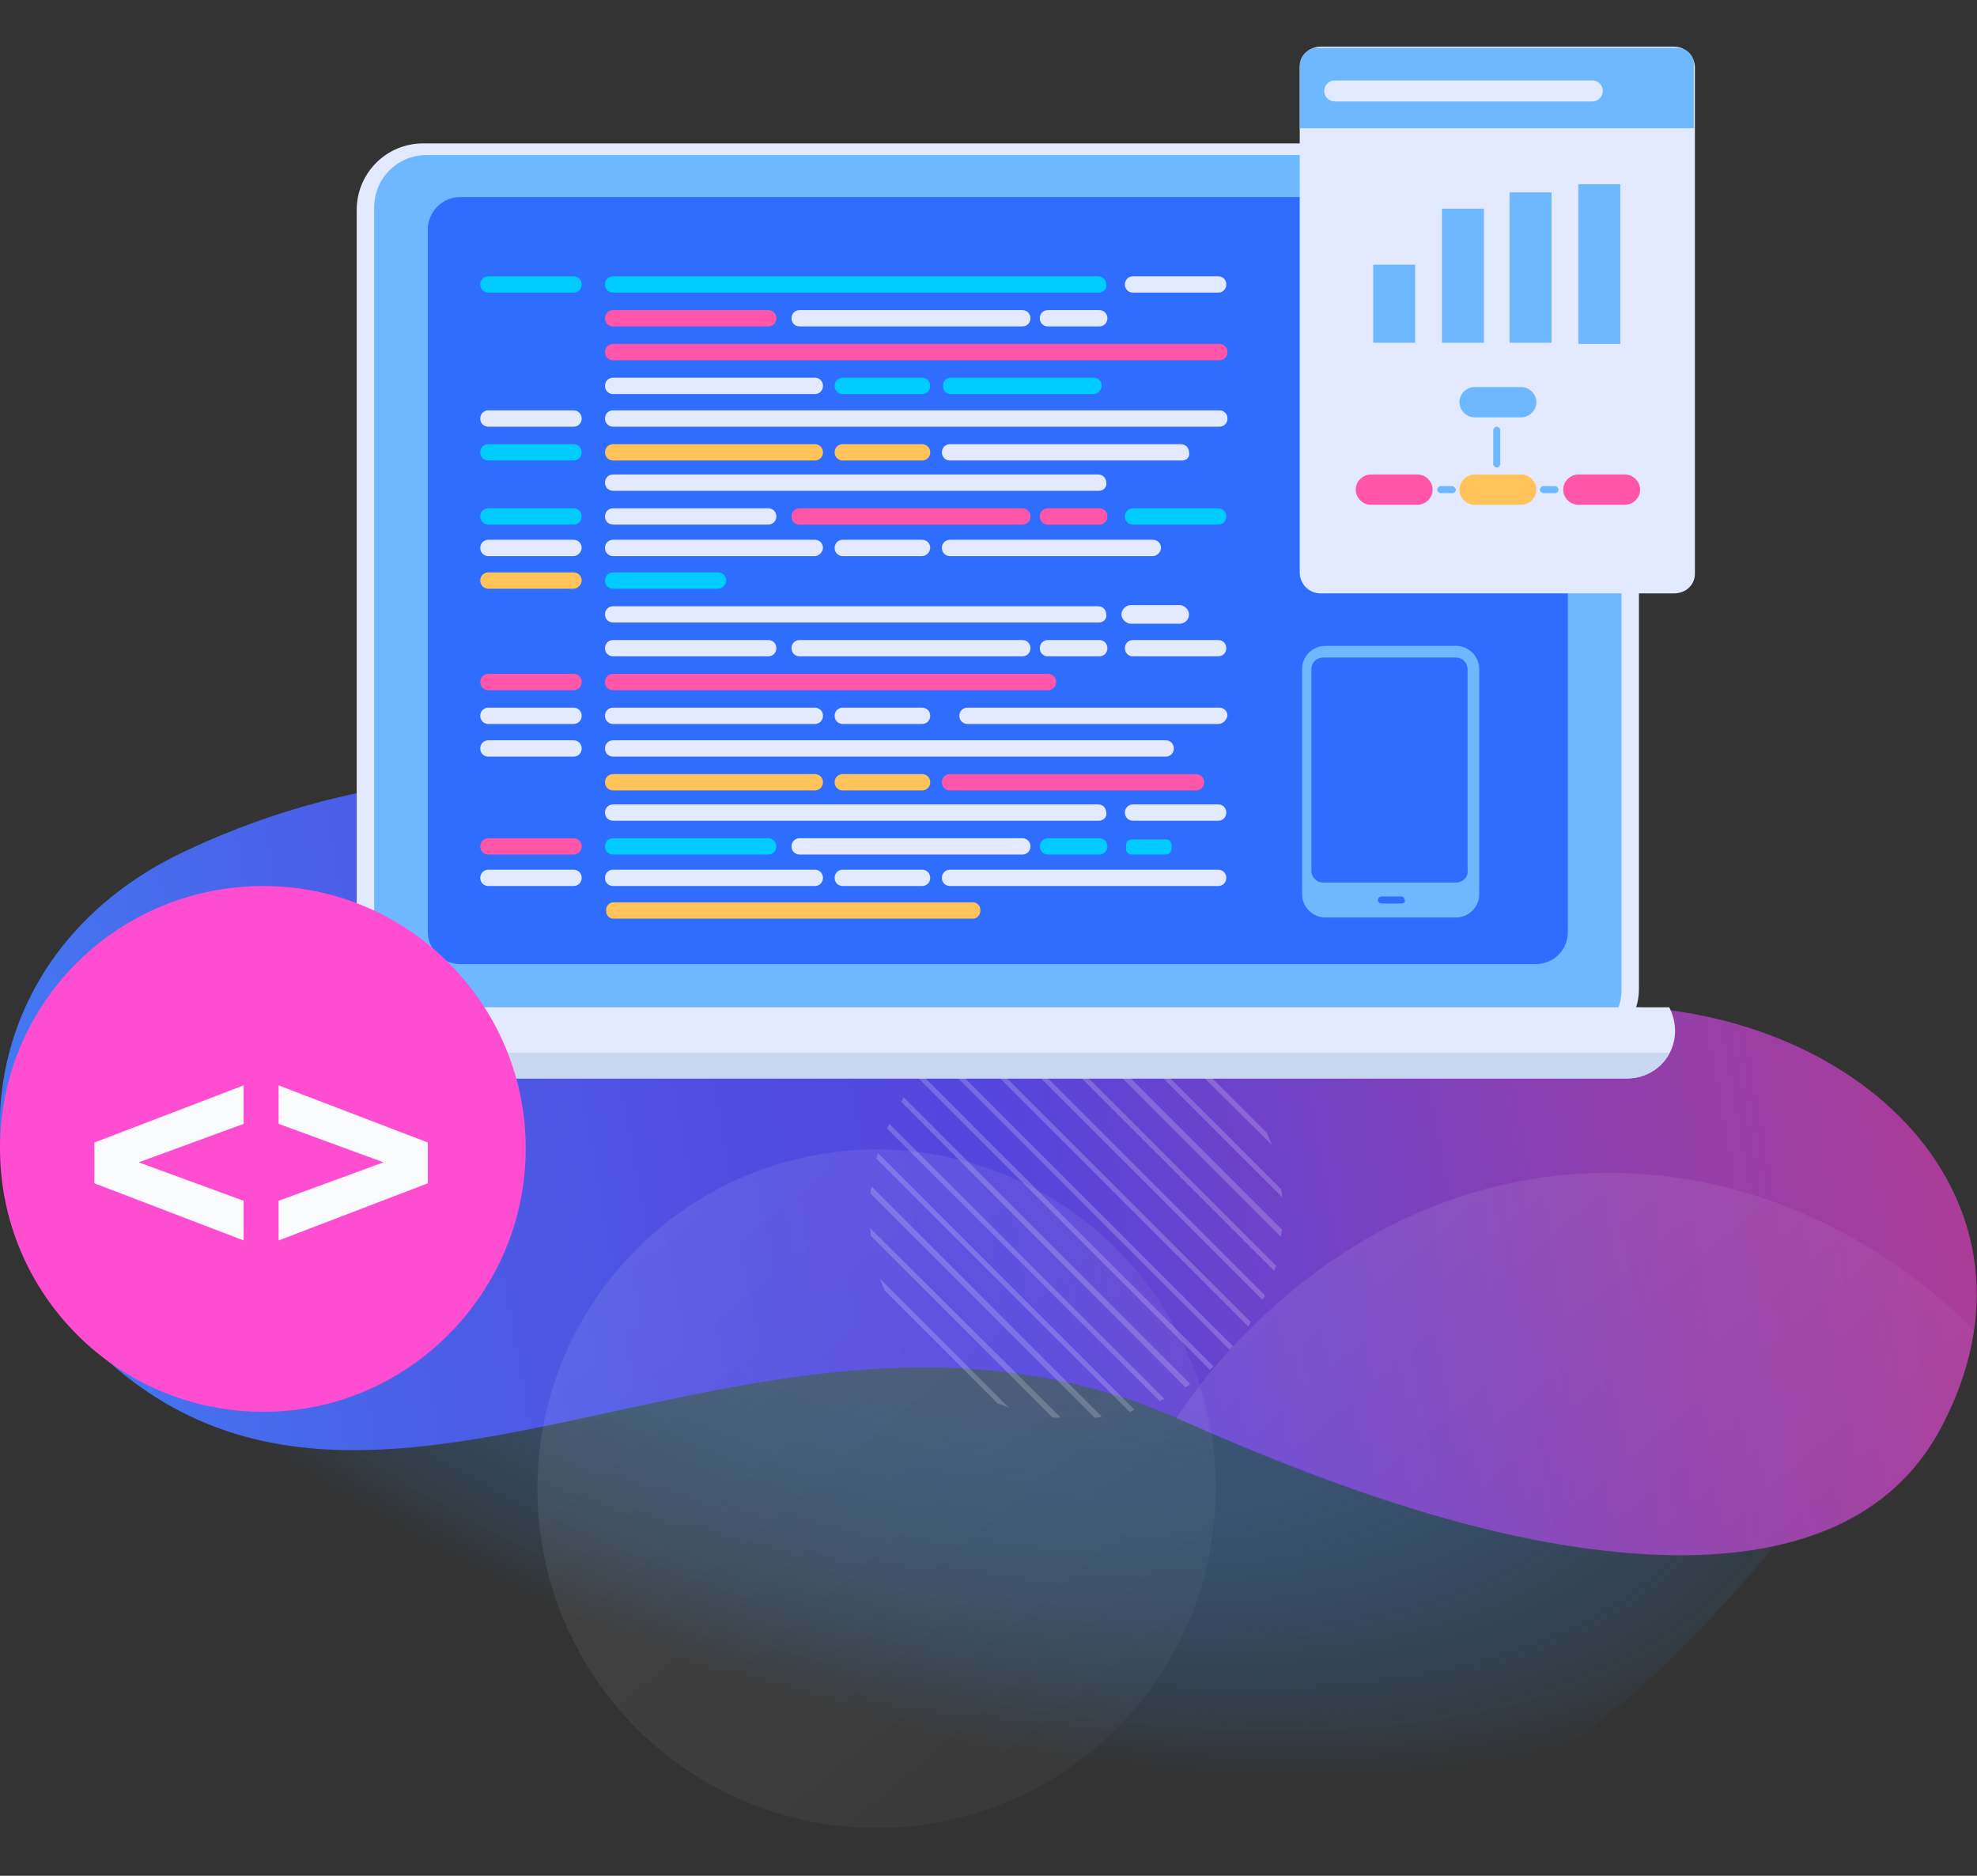 <?xml version="1.0" encoding="utf-8"?>
<!-- Generator: Adobe Illustrator 19.0.0, SVG Export Plug-In . SVG Version: 6.00 Build 0)  -->
<svg version="1.1" xmlns="http://www.w3.org/2000/svg" xmlns:xlink="http://www.w3.org/1999/xlink" x="0px" y="0px"
	 viewBox="0 0 169.6 160.9" style="enable-background:new 0 0 169.6 160.9;" xml:space="preserve">
<rect x="0" y="0" width="169.6" height="160.9" fill="#333333" stroke="none"/>
<style type="text/css">
	.st0{fill:url(#SVGID_1_);}
	.st1{fill:url(#SVGID_2_);}
	.st2{opacity:0.2;}
	.st3{fill:#FFFFFF;}
	.st4{fill:url(#SVGID_3_);}
	.st5{fill:url(#SVGID_4_);}
	.st6{fill:#E3EAFF;}
	.st7{fill:#6DB8FF;}
	.st8{fill:#2F6DFF;}
	.st9{fill:#C8D6F2;}
	.st10{fill:#00CCFF;}
	.st11{fill:#FF56A9;}
	.st12{fill:#FFC359;}
	.st13{fill:#FF4DD1;}
	.st14{fill:#F9FBFC;}
</style>
<g id="BOTA">
	<g>
		<g>
			<g>
				<g>
					<g>
						<g>
							
								<radialGradient id="SVGID_1_" cx="1370.541" cy="31.081" r="137.07" gradientTransform="matrix(0.619 0.214 -0.106 0.309 -768.921 -201.72)" gradientUnits="userSpaceOnUse">
								<stop  offset="0" style="stop-color:#4E4251"/>
								<stop  offset="0.212" style="stop-color:#48587B;stop-opacity:0.788"/>
								<stop  offset="0.59" style="stop-color:#3E7CC2;stop-opacity:0.41"/>
								<stop  offset="0.862" style="stop-color:#3893EE;stop-opacity:0.138"/>
								<stop  offset="1" style="stop-color:#369CFF;stop-opacity:0"/>
							</radialGradient>
							<path class="st0" d="M106.1,160.9c-32.5,0.9-92.2-19.3-97.6-45.5l6.9-28.3l144.3,35.2C159.7,122.3,136.7,160,106.1,160.9z"/>
							
								<linearGradient id="SVGID_2_" gradientUnits="userSpaceOnUse" x1="980.69" y1="32.058" x2="1265.348" y2="-94.045" gradientTransform="matrix(0.971 0.237 -0.237 0.971 -977.731 -141.169)">
								<stop  offset="0" style="stop-color:#369CFF"/>
								<stop  offset="8.222158e-02" style="stop-color:#3F83F5"/>
								<stop  offset="0.211" style="stop-color:#4A61E8"/>
								<stop  offset="0.317" style="stop-color:#514CE0"/>
								<stop  offset="0.388" style="stop-color:#5445DD"/>
								<stop  offset="0.536" style="stop-color:#8940B3"/>
								<stop  offset="0.684" style="stop-color:#B63C8F"/>
								<stop  offset="0.816" style="stop-color:#D73976"/>
								<stop  offset="0.926" style="stop-color:#EB3766"/>
								<stop  offset="1" style="stop-color:#F23660"/>
							</linearGradient>
							<path class="st1" d="M101.8,122c-35.6-16.2-68.6,16.4-92.7-5.4C-4.6,104.3-3.3,82,15.9,73c18.9-8.9,42.7-9.7,66.3,5.7
								c22.8,14.8,47,7.7,55,7.6c22.2-0.3,39.7,16.7,29.3,36.2C158.3,138,133.2,136.2,101.8,122z"/>
						</g>
						<g class="st2">
							<path class="st3" d="M99,87.5l9.7,9.7c0.1,0.3,0.3,0.7,0.4,1L98,87.2C98.3,87.3,98.7,87.4,99,87.5z"/>
							<path class="st3" d="M110,102.7L93.6,86.3c0.2,0,0.5,0,0.7,0.1l15.6,15.6C109.9,102.2,110,102.4,110,102.7z"/>
							<path class="st3" d="M109.9,106.1L90.2,86.4c0.2,0,0.4,0,0.6-0.1l19.2,19.2C109.9,105.7,109.9,105.9,109.9,106.1z"/>
							<path class="st3" d="M109.3,109l-22-22c0.2,0,0.3-0.1,0.5-0.1l21.7,21.7C109.4,108.7,109.4,108.8,109.3,109z"/>
							<path class="st3" d="M108.3,111.5L84.7,87.9c0.1-0.1,0.3-0.1,0.4-0.2l23.4,23.4C108.5,111.2,108.4,111.4,108.3,111.5z"/>
							<path class="st3" d="M107.1,113.8L82.5,89.2c0.1-0.1,0.3-0.2,0.4-0.2l24.4,24.4C107.2,113.5,107.2,113.6,107.1,113.8z"/>
							<path class="st3" d="M105.5,115.8l-25-25c0.1-0.1,0.2-0.2,0.3-0.3l25,25C105.7,115.5,105.6,115.6,105.5,115.8z"/>
							<path class="st3" d="M103.8,117.5l-25-25c0.1-0.1,0.2-0.2,0.3-0.3l25,25C104,117.3,103.9,117.4,103.8,117.5z"/>
							<path class="st3" d="M101.7,119L77.3,94.5c0.1-0.1,0.2-0.3,0.2-0.4l24.6,24.6C102,118.8,101.9,118.9,101.7,119z"/>
							<path class="st3" d="M99.5,120.2L76.1,96.8c0.1-0.1,0.1-0.3,0.2-0.4L99.9,120C99.7,120.1,99.6,120.1,99.5,120.2z"/>
							<path class="st3" d="M96.9,121.1L75.2,99.4c0-0.2,0.1-0.3,0.1-0.5l22,22C97.2,121,97,121.1,96.9,121.1z"/>
							<path class="st3" d="M93.9,121.6l-19.2-19.2c0-0.2,0-0.4,0.1-0.6l19.7,19.7C94.3,121.6,94.1,121.6,93.9,121.6z"/>
							<path class="st3" d="M90.3,121.6l-15.6-15.6c0-0.2,0-0.5-0.1-0.7L91,121.6C90.8,121.6,90.6,121.6,90.3,121.6z"/>
							<path class="st3" d="M85.6,120.4l-9.7-9.7c-0.1-0.3-0.3-0.7-0.4-1l11.1,11.1C86.3,120.6,86,120.5,85.6,120.4z"/>
						</g>
						
							<linearGradient id="SVGID_3_" gradientUnits="userSpaceOnUse" x1="77.179" y1="92.6" x2="25.797" y2="155.083" gradientTransform="matrix(-1 0 0 1 191.646 0)">
							<stop  offset="0" style="stop-color:#FFFFFF;stop-opacity:0.1"/>
							<stop  offset="1" style="stop-color:#FFFFFF;stop-opacity:0"/>
						</linearGradient>
						<path class="st4" d="M112.8,126.5c3.7,1.4,11.7,4.3,19.8,5.8c16.2,2.8,24.7-0.2,29.2-4c6.5-5.5,7.5-14.2,7.5-14.2
							c-1.7-1.8-13.3-13.6-31.6-13.5c-23.3,0.2-35.9,19.6-36.8,21.1C101,121.6,104.9,123.5,112.8,126.5z"/>
						
							<linearGradient id="SVGID_4_" gradientUnits="userSpaceOnUse" x1="144.376" y1="93.817" x2="79.216" y2="173.054" gradientTransform="matrix(-1 0 0 1 191.646 0)">
							<stop  offset="0" style="stop-color:#FFFFFF;stop-opacity:0.1"/>
							<stop  offset="1" style="stop-color:#FFFFFF;stop-opacity:0"/>
						</linearGradient>
						<circle class="st5" cx="75.2" cy="127.7" r="29.1"/>
					</g>
				</g>
			</g>
		</g>
	</g>
</g>
<g id="OBRAZOK">
	<g>
		<g>
			<path class="st6" d="M134.9,90.4H36.3c-3.1,0-5.7-2.5-5.7-5.7V18c0-3.1,2.5-5.7,5.7-5.7h98.6c3.1,0,5.7,2.5,5.7,5.7v66.8
				C140.6,87.9,138,90.4,134.9,90.4z"/>
			<path class="st7" d="M134.6,89.4h-98c-2.5,0-4.5-2-4.5-4.5V17.8c0-2.5,2-4.5,4.5-4.5h98c2.5,0,4.5,2,4.5,4.5v67.1
				C139.1,87.4,137.1,89.4,134.6,89.4z"/>
			<path class="st8" d="M131.7,82.7H39.5c-1.5,0-2.8-1.2-2.8-2.8V19.7c0-1.5,1.2-2.8,2.8-2.8h92.2c1.5,0,2.8,1.2,2.8,2.8v60.2
				C134.5,81.5,133.3,82.7,131.7,82.7z"/>
			<path class="st6" d="M28,86.4c-0.3,0.6-0.5,1.2-0.5,2c0,2.3,1.8,4.1,4.1,4.1h108c2.3,0,4.1-1.8,4.1-4.1c0-0.7-0.2-1.4-0.5-2H28z"
				/>
		</g>
		<path class="st9" d="M28,90.3c0.7,1.3,2,2.2,3.6,2.2h108c1.6,0,2.9-0.9,3.6-2.2H28z"/>
	</g>
	<path class="st10" d="M49.2,25.1h-7.3c-0.4,0-0.7-0.3-0.7-0.7l0,0c0-0.4,0.3-0.7,0.7-0.7h7.3c0.4,0,0.7,0.3,0.7,0.7l0,0
		C49.9,24.8,49.6,25.1,49.2,25.1z"/>
	<path class="st6" d="M104.5,25.1h-7.3c-0.4,0-0.7-0.3-0.7-0.7l0,0c0-0.4,0.3-0.7,0.7-0.7h7.3c0.4,0,0.7,0.3,0.7,0.7l0,0
		C105.2,24.8,104.9,25.1,104.5,25.1z"/>
	<path class="st10" d="M94.3,25.1H52.6c-0.4,0-0.7-0.3-0.7-0.7l0,0c0-0.4,0.3-0.7,0.7-0.7h41.6c0.4,0,0.7,0.3,0.7,0.7l0,0
		C95,24.8,94.6,25.1,94.3,25.1z"/>
	<path class="st11" d="M65.9,28H52.6c-0.4,0-0.7-0.3-0.7-0.7l0,0c0-0.4,0.3-0.7,0.7-0.7h13.3c0.4,0,0.7,0.3,0.7,0.7l0,0
		C66.6,27.7,66.3,28,65.9,28z"/>
	<path class="st6" d="M87.7,28H68.6c-0.4,0-0.7-0.3-0.7-0.7l0,0c0-0.4,0.3-0.7,0.7-0.7h19.1c0.4,0,0.7,0.3,0.7,0.7l0,0
		C88.4,27.7,88.1,28,87.7,28z"/>
	<path class="st6" d="M94.3,28h-4.4c-0.4,0-0.7-0.3-0.7-0.7l0,0c0-0.4,0.3-0.7,0.7-0.7h4.4c0.4,0,0.7,0.3,0.7,0.7l0,0
		C95,27.7,94.7,28,94.3,28z"/>
	<path class="st6" d="M94.3,42.1H52.6c-0.4,0-0.7-0.3-0.7-0.7l0,0c0-0.4,0.3-0.7,0.7-0.7h41.6c0.4,0,0.7,0.3,0.7,0.7l0,0
		C95,41.8,94.6,42.1,94.3,42.1z"/>
	<path class="st10" d="M49.2,45h-7.3c-0.4,0-0.7-0.3-0.7-0.7l0,0c0-0.4,0.3-0.7,0.7-0.7h7.3c0.4,0,0.7,0.3,0.7,0.7l0,0
		C49.9,44.7,49.6,45,49.2,45z"/>
	<path class="st10" d="M104.5,45h-7.3c-0.4,0-0.7-0.3-0.7-0.7l0,0c0-0.4,0.3-0.7,0.7-0.7h7.3c0.4,0,0.7,0.3,0.7,0.7l0,0
		C105.2,44.7,104.9,45,104.5,45z"/>
	<path class="st6" d="M65.9,45H52.6c-0.4,0-0.7-0.3-0.7-0.7l0,0c0-0.4,0.3-0.7,0.7-0.7h13.3c0.4,0,0.7,0.3,0.7,0.7l0,0
		C66.6,44.7,66.3,45,65.9,45z"/>
	<path class="st11" d="M87.7,45H68.6c-0.4,0-0.7-0.3-0.7-0.7l0,0c0-0.4,0.3-0.7,0.7-0.7h19.1c0.4,0,0.7,0.3,0.7,0.7l0,0
		C88.4,44.7,88.1,45,87.7,45z"/>
	<path class="st11" d="M94.3,45h-4.4c-0.4,0-0.7-0.3-0.7-0.7l0,0c0-0.4,0.3-0.7,0.7-0.7h4.4c0.4,0,0.7,0.3,0.7,0.7l0,0
		C95,44.7,94.7,45,94.3,45z"/>
	<path class="st11" d="M104.6,30.9h-52c-0.4,0-0.7-0.3-0.7-0.7l0,0c0-0.4,0.3-0.7,0.7-0.7h52c0.4,0,0.7,0.3,0.7,0.7l0,0
		C105.3,30.6,105,30.9,104.6,30.9z"/>
	<path class="st10" d="M93.8,33.8H81.5c-0.3,0-0.6-0.3-0.6-0.6V33c0-0.3,0.3-0.6,0.6-0.6h12.4c0.3,0,0.6,0.3,0.6,0.6v0.2
		C94.4,33.5,94.2,33.8,93.8,33.8z"/>
	<path class="st6" d="M69.9,33.8H52.6c-0.4,0-0.7-0.3-0.7-0.7l0,0c0-0.4,0.3-0.7,0.7-0.7h17.3c0.4,0,0.7,0.3,0.7,0.7l0,0
		C70.6,33.5,70.3,33.8,69.9,33.8z"/>
	<path class="st10" d="M79.1,33.8h-6.8c-0.4,0-0.7-0.3-0.7-0.7l0,0c0-0.4,0.3-0.7,0.7-0.7h6.8c0.4,0,0.7,0.3,0.7,0.7l0,0
		C79.8,33.5,79.5,33.8,79.1,33.8z"/>
	<path class="st6" d="M49.2,36.6h-7.3c-0.4,0-0.7-0.3-0.7-0.7l0,0c0-0.4,0.3-0.7,0.7-0.7h7.3c0.4,0,0.7,0.3,0.7,0.7l0,0
		C49.9,36.3,49.6,36.6,49.2,36.6z"/>
	<path class="st6" d="M104.6,36.6h-52c-0.4,0-0.7-0.3-0.7-0.7l0,0c0-0.4,0.3-0.7,0.7-0.7h52c0.4,0,0.7,0.3,0.7,0.7l0,0
		C105.3,36.3,105,36.6,104.6,36.6z"/>
	<path class="st6" d="M49.2,47.7h-7.3c-0.4,0-0.7-0.3-0.7-0.7l0,0c0-0.4,0.3-0.7,0.7-0.7h7.3c0.4,0,0.7,0.3,0.7,0.7l0,0
		C49.9,47.3,49.6,47.7,49.2,47.7z"/>
	<path class="st6" d="M98.9,47.7H81.5c-0.4,0-0.7-0.3-0.7-0.7v0c0-0.4,0.3-0.7,0.7-0.7h17.4c0.4,0,0.7,0.3,0.7,0.7v0
		C99.6,47.3,99.3,47.7,98.9,47.7z"/>
	<path class="st6" d="M69.9,47.7H52.6c-0.4,0-0.7-0.3-0.7-0.7l0,0c0-0.4,0.3-0.7,0.7-0.7h17.3c0.4,0,0.7,0.3,0.7,0.7l0,0
		C70.6,47.3,70.3,47.7,69.9,47.7z"/>
	<path class="st6" d="M79.1,47.7h-6.8c-0.4,0-0.7-0.3-0.7-0.7l0,0c0-0.4,0.3-0.7,0.7-0.7h6.8c0.4,0,0.7,0.3,0.7,0.7l0,0
		C79.8,47.3,79.5,47.7,79.1,47.7z"/>
	<path class="st12" d="M49.2,50.5h-7.3c-0.4,0-0.7-0.3-0.7-0.7l0,0c0-0.4,0.3-0.7,0.7-0.7h7.3c0.4,0,0.7,0.3,0.7,0.7l0,0
		C49.9,50.1,49.6,50.5,49.2,50.5z"/>
	<path class="st10" d="M61.6,50.5h-9c-0.4,0-0.7-0.3-0.7-0.7l0,0c0-0.4,0.3-0.7,0.7-0.7h9c0.4,0,0.7,0.3,0.7,0.7l0,0
		C62.3,50.1,62,50.5,61.6,50.5z"/>
	<path class="st10" d="M41.9,39.5c-0.4,0-0.7-0.3-0.7-0.7l0,0c0-0.4,0.3-0.7,0.7-0.7h7.3c0.4,0,0.7,0.3,0.7,0.7l0,0
		c0,0.4-0.3,0.7-0.7,0.7"/>
	<path class="st6" d="M101.4,39.5H81.5c-0.4,0-0.7-0.3-0.7-0.7v0c0-0.4,0.3-0.7,0.7-0.7h19.8c0.4,0,0.7,0.3,0.7,0.7v0
		C102.1,39.2,101.8,39.5,101.4,39.5z"/>
	<path class="st12" d="M69.9,39.5H52.6c-0.4,0-0.7-0.3-0.7-0.7l0,0c0-0.4,0.3-0.7,0.7-0.7h17.3c0.4,0,0.7,0.3,0.7,0.7l0,0
		C70.6,39.2,70.3,39.5,69.9,39.5z"/>
	<path class="st12" d="M79.1,39.5h-6.8c-0.4,0-0.7-0.3-0.7-0.7l0,0c0-0.4,0.3-0.7,0.7-0.7h6.8c0.4,0,0.7,0.3,0.7,0.7l0,0
		C79.8,39.2,79.5,39.5,79.1,39.5z"/>
	<path class="st6" d="M101.2,53.5H97c-0.4,0-0.8-0.4-0.8-0.8l0,0c0-0.4,0.4-0.8,0.8-0.8h4.2c0.4,0,0.8,0.4,0.8,0.8l0,0
		C102,53.2,101.6,53.5,101.2,53.5z"/>
	<path class="st6" d="M94.3,53.4H52.6c-0.4,0-0.7-0.3-0.7-0.7l0,0c0-0.4,0.3-0.7,0.7-0.7h41.6c0.4,0,0.7,0.3,0.7,0.7l0,0
		C95,53.1,94.6,53.4,94.3,53.4z"/>
	<path class="st6" d="M104.5,56.3h-7.3c-0.4,0-0.7-0.3-0.7-0.7l0,0c0-0.4,0.3-0.7,0.7-0.7h7.3c0.4,0,0.7,0.3,0.7,0.7l0,0
		C105.2,56,104.9,56.3,104.5,56.3z"/>
	<path class="st6" d="M65.9,56.3H52.6c-0.4,0-0.7-0.3-0.7-0.7l0,0c0-0.4,0.3-0.7,0.7-0.7h13.3c0.4,0,0.7,0.3,0.7,0.7l0,0
		C66.6,56,66.3,56.3,65.9,56.3z"/>
	<path class="st6" d="M87.7,56.3H68.6c-0.4,0-0.7-0.3-0.7-0.7l0,0c0-0.4,0.3-0.7,0.7-0.7h19.1c0.4,0,0.7,0.3,0.7,0.7l0,0
		C88.4,56,88.1,56.3,87.7,56.3z"/>
	<path class="st6" d="M94.3,56.3h-4.4c-0.4,0-0.7-0.3-0.7-0.7l0,0c0-0.4,0.3-0.7,0.7-0.7h4.4c0.4,0,0.7,0.3,0.7,0.7l0,0
		C95,56,94.7,56.3,94.3,56.3z"/>
	<path class="st6" d="M104.5,70.4h-7.3c-0.4,0-0.7-0.3-0.7-0.7l0,0c0-0.4,0.3-0.7,0.7-0.7h7.3c0.4,0,0.7,0.3,0.7,0.7l0,0
		C105.2,70.1,104.9,70.4,104.5,70.4z"/>
	<path class="st6" d="M94.3,70.4H52.6c-0.4,0-0.7-0.3-0.7-0.7l0,0c0-0.4,0.3-0.7,0.7-0.7h41.6c0.4,0,0.7,0.3,0.7,0.7l0,0
		C95,70.1,94.6,70.4,94.3,70.4z"/>
	<path class="st11" d="M49.2,73.3h-7.3c-0.4,0-0.7-0.3-0.7-0.7l0,0c0-0.4,0.3-0.7,0.7-0.7h7.3c0.4,0,0.7,0.3,0.7,0.7l0,0
		C49.9,73,49.6,73.3,49.2,73.3z"/>
	<path class="st10" d="M100,73.3h-2.9c-0.3,0-0.5-0.2-0.5-0.5v-0.3c0-0.3,0.2-0.5,0.5-0.5h2.9c0.3,0,0.5,0.2,0.5,0.5v0.3
		C100.5,73.1,100.3,73.3,100,73.3z"/>
	<path class="st10" d="M65.9,73.3H52.6c-0.4,0-0.7-0.3-0.7-0.7l0,0c0-0.4,0.3-0.7,0.7-0.7h13.3c0.4,0,0.7,0.3,0.7,0.7l0,0
		C66.6,73,66.3,73.3,65.9,73.3z"/>
	<path class="st6" d="M87.7,73.3H68.6c-0.4,0-0.7-0.3-0.7-0.7l0,0c0-0.4,0.3-0.7,0.7-0.7h19.1c0.4,0,0.7,0.3,0.7,0.7l0,0
		C88.4,73,88.1,73.3,87.7,73.3z"/>
	<path class="st10" d="M94.3,73.3h-4.4c-0.4,0-0.7-0.3-0.7-0.7l0,0c0-0.4,0.3-0.7,0.7-0.7h4.4c0.4,0,0.7,0.3,0.7,0.7l0,0
		C95,73,94.7,73.3,94.3,73.3z"/>
	<path class="st11" d="M49.2,59.2h-7.3c-0.4,0-0.7-0.3-0.7-0.7l0,0c0-0.4,0.3-0.7,0.7-0.7h7.3c0.4,0,0.7,0.3,0.7,0.7l0,0
		C49.9,58.9,49.6,59.2,49.2,59.2z"/>
	<path class="st11" d="M89.9,59.2H52.6c-0.4,0-0.7-0.3-0.7-0.7v0c0-0.4,0.3-0.7,0.7-0.7h37.3c0.4,0,0.7,0.3,0.7,0.7v0
		C90.6,58.9,90.3,59.2,89.9,59.2z"/>
	<path class="st6" d="M49.2,62.1h-7.3c-0.4,0-0.7-0.3-0.7-0.7l0,0c0-0.4,0.3-0.7,0.7-0.7h7.3c0.4,0,0.7,0.3,0.7,0.7l0,0
		C49.9,61.8,49.6,62.1,49.2,62.1z"/>
	<path class="st6" d="M104.5,62.1H83c-0.4,0-0.7-0.3-0.7-0.7v0c0-0.4,0.3-0.7,0.7-0.7h21.6c0.4,0,0.7,0.3,0.7,0.7v0
		C105.2,61.8,104.9,62.1,104.5,62.1z"/>
	<path class="st6" d="M69.9,62.1H52.6c-0.4,0-0.7-0.3-0.7-0.7l0,0c0-0.4,0.3-0.7,0.7-0.7h17.3c0.4,0,0.7,0.3,0.7,0.7l0,0
		C70.6,61.8,70.3,62.1,69.9,62.1z"/>
	<path class="st6" d="M79.1,62.1h-6.8c-0.4,0-0.7-0.3-0.7-0.7l0,0c0-0.4,0.3-0.7,0.7-0.7h6.8c0.4,0,0.7,0.3,0.7,0.7l0,0
		C79.8,61.8,79.5,62.1,79.1,62.1z"/>
	<path class="st6" d="M49.2,64.9h-7.3c-0.4,0-0.7-0.3-0.7-0.7l0,0c0-0.4,0.3-0.7,0.7-0.7h7.3c0.4,0,0.7,0.3,0.7,0.7l0,0
		C49.9,64.6,49.6,64.9,49.2,64.9z"/>
	<path class="st6" d="M100,64.9H52.6c-0.4,0-0.7-0.3-0.7-0.7v0c0-0.4,0.3-0.7,0.7-0.7H100c0.4,0,0.7,0.3,0.7,0.7v0
		C100.7,64.6,100.4,64.9,100,64.9z"/>
	<path class="st6" d="M49.2,76h-7.3c-0.4,0-0.7-0.3-0.7-0.7l0,0c0-0.4,0.3-0.7,0.7-0.7h7.3c0.4,0,0.7,0.3,0.7,0.7l0,0
		C49.9,75.7,49.6,76,49.2,76z"/>
	<path class="st6" d="M104.5,76h-23c-0.4,0-0.7-0.3-0.7-0.7l0,0c0-0.4,0.3-0.7,0.7-0.7h23c0.4,0,0.7,0.3,0.7,0.7l0,0
		C105.2,75.7,104.9,76,104.5,76z"/>
	<path class="st6" d="M69.9,76H52.6c-0.4,0-0.7-0.3-0.7-0.7l0,0c0-0.4,0.3-0.7,0.7-0.7h17.3c0.4,0,0.7,0.3,0.7,0.7l0,0
		C70.6,75.7,70.3,76,69.9,76z"/>
	<path class="st6" d="M79.1,76h-6.8c-0.4,0-0.7-0.3-0.7-0.7l0,0c0-0.4,0.3-0.7,0.7-0.7h6.8c0.4,0,0.7,0.3,0.7,0.7l0,0
		C79.8,75.7,79.5,76,79.1,76z"/>
	<path class="st12" d="M83.5,78.8H52.6c-0.3,0-0.6-0.3-0.6-0.6V78c0-0.3,0.3-0.6,0.6-0.6h30.9c0.3,0,0.6,0.3,0.6,0.6v0.1
		C84.1,78.5,83.8,78.8,83.5,78.8z"/>
	<path class="st11" d="M102.6,67.8H81.5c-0.4,0-0.7-0.3-0.7-0.7v0c0-0.4,0.3-0.7,0.7-0.7h21.1c0.4,0,0.7,0.3,0.7,0.7v0
		C103.3,67.5,103,67.8,102.6,67.8z"/>
	<path class="st12" d="M69.9,67.8H52.6c-0.4,0-0.7-0.3-0.7-0.7l0,0c0-0.4,0.3-0.7,0.7-0.7h17.3c0.4,0,0.7,0.3,0.7,0.7l0,0
		C70.6,67.5,70.3,67.8,69.9,67.8z"/>
	<path class="st12" d="M79.1,67.8h-6.8c-0.4,0-0.7-0.3-0.7-0.7l0,0c0-0.4,0.3-0.7,0.7-0.7h6.8c0.4,0,0.7,0.3,0.7,0.7l0,0
		C79.8,67.5,79.5,67.8,79.1,67.8z"/>
	<g>
		<path class="st6" d="M143.6,50.9h-30.3c-1,0-1.8-0.8-1.8-1.8V5.8c0-1,0.8-1.8,1.8-1.8h30.3c1,0,1.8,0.8,1.8,1.8v43.4
			C145.4,50.2,144.6,50.9,143.6,50.9z"/>
		<path class="st7" d="M143.8,4.1H113c-0.8,0-1.5,0.7-1.5,1.5V11h33.8V5.6C145.4,4.8,144.7,4.1,143.8,4.1z"/>
		<path class="st6" d="M136.6,8.7h-22.1c-0.5,0-0.9-0.4-0.9-0.9l0,0c0-0.5,0.4-0.9,0.9-0.9h22.1c0.5,0,0.9,0.4,0.9,0.9l0,0
			C137.5,8.3,137.1,8.7,136.6,8.7z"/>
	</g>
	<rect x="117.8" y="22.7" class="st7" width="3.6" height="6.7"/>
	<rect x="123.7" y="17.9" class="st7" width="3.6" height="11.5"/>
	<rect x="129.5" y="16.5" class="st7" width="3.6" height="12.9"/>
	<rect x="135.4" y="15.8" class="st7" width="3.6" height="13.7"/>
	<g>
		<path class="st7" d="M130.5,35.8h-4c-0.7,0-1.3-0.6-1.3-1.3l0,0c0-0.7,0.6-1.3,1.3-1.3h4c0.7,0,1.3,0.6,1.3,1.3l0,0
			C131.8,35.2,131.2,35.8,130.5,35.8z"/>
		<g>
			<path class="st11" d="M121.6,43.3h-4c-0.7,0-1.3-0.6-1.3-1.3l0,0c0-0.7,0.6-1.3,1.3-1.3h4c0.7,0,1.3,0.6,1.3,1.3l0,0
				C122.9,42.7,122.3,43.3,121.6,43.3z"/>
			<path class="st12" d="M130.5,43.3h-4c-0.7,0-1.3-0.6-1.3-1.3l0,0c0-0.7,0.6-1.3,1.3-1.3h4c0.7,0,1.3,0.6,1.3,1.3l0,0
				C131.8,42.7,131.2,43.3,130.5,43.3z"/>
			<path class="st11" d="M139.4,43.3h-4c-0.7,0-1.3-0.6-1.3-1.3l0,0c0-0.7,0.6-1.3,1.3-1.3h4c0.7,0,1.3,0.6,1.3,1.3l0,0
				C140.7,42.7,140.1,43.3,139.4,43.3z"/>
		</g>
		<path class="st7" d="M128.4,40.1L128.4,40.1c-0.1,0-0.3-0.1-0.3-0.3v-2.9c0-0.1,0.1-0.3,0.3-0.3l0,0c0.1,0,0.3,0.1,0.3,0.3v2.9
			C128.7,39.9,128.6,40.1,128.4,40.1z"/>
		<path class="st7" d="M124.9,42L124.9,42c0,0.1-0.1,0.3-0.3,0.3h-1c-0.1,0-0.3-0.1-0.3-0.3l0,0c0-0.1,0.1-0.3,0.3-0.3h1
			C124.7,41.7,124.9,41.9,124.9,42z"/>
		<path class="st7" d="M133.7,42L133.7,42c0,0.1-0.1,0.3-0.3,0.3h-1c-0.1,0-0.3-0.1-0.3-0.3l0,0c0-0.1,0.1-0.3,0.3-0.3h1
			C133.6,41.7,133.7,41.9,133.7,42z"/>
	</g>
	<path class="st7" d="M124.9,78.7h-11.2c-1.1,0-2-0.9-2-2V57.4c0-1.1,0.9-2,2-2h11.2c1.1,0,2,0.9,2,2v19.3
		C126.9,77.8,126,78.7,124.9,78.7z"/>
	<path class="st8" d="M124.9,75.7h-11.4c-0.6,0-1-0.5-1-1V57.4c0-0.6,0.5-1,1-1h11.4c0.6,0,1,0.5,1,1v17.2
		C126,75.2,125.5,75.7,124.9,75.7z"/>
	<path class="st8" d="M120.2,77.5h-1.7c-0.2,0-0.3-0.2-0.3-0.3l0,0c0-0.2,0.2-0.3,0.3-0.3h1.7c0.2,0,0.3,0.2,0.3,0.3l0,0
		C120.6,77.4,120.4,77.5,120.2,77.5z"/>
	<path class="st13" d="M22.6,121.1C10.1,121.1,0,111,0,98.5S10.1,76,22.6,76C35,76,45.1,86.1,45.1,98.5S35,121.1,22.6,121.1"/>
	<g>
		<g>
			<path class="st14" d="M20.9,96.4l-9,3.3l9,3.3v3.4l-12.8-4.9v-3.5l12.8-4.9V96.4z"/>
		</g>
		<g>
			<path class="st14" d="M23.9,93.1l12.8,4.9v3.5l-12.8,4.9V103l9-3.3l-9-3.3V93.1z"/>
		</g>
	</g>
</g>
</svg>
